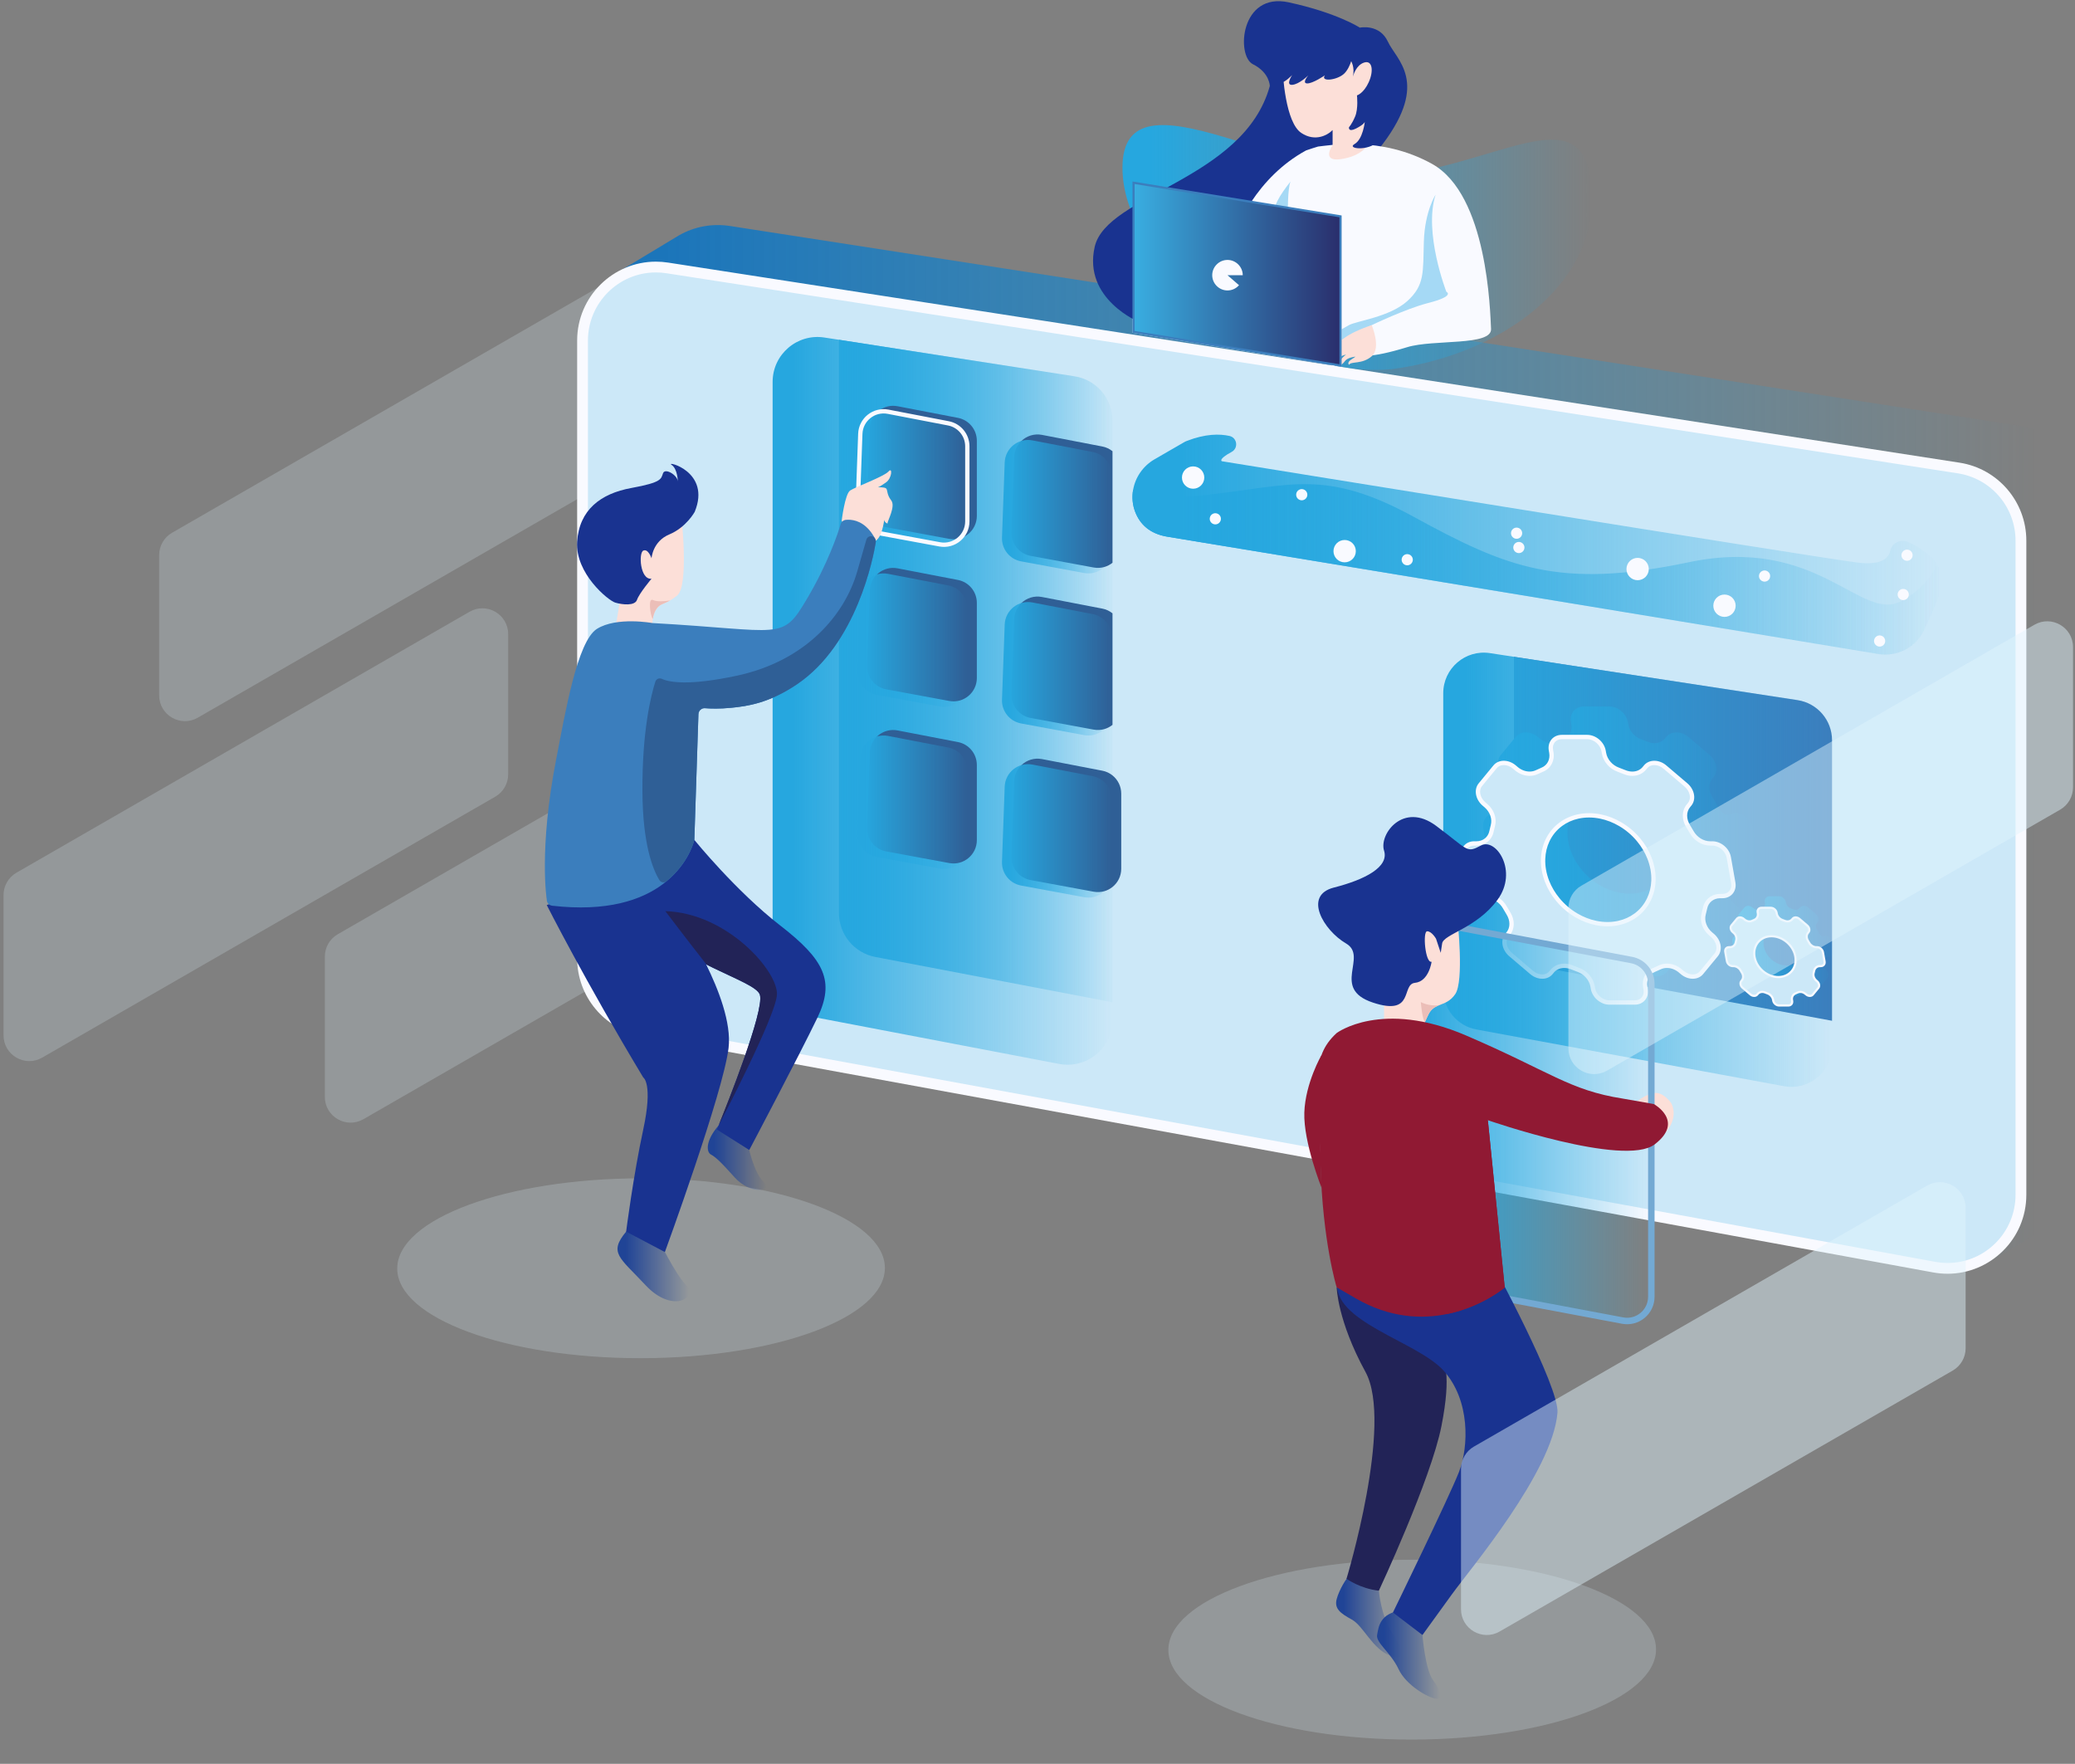 <svg width="633" height="538" viewBox="0 0 633 538" fill="none" xmlns="http://www.w3.org/2000/svg">
<rect x="0" y="0" width="633" height="538" fill="#808080" stroke="none"/>
<g clip-path="url(#clip0_2833_24095)">
<g opacity="0.46">
<path opacity="0.46" d="M198.561 139.313L60.335 218.908C55.096 221.925 48.556 218.143 48.556 212.098V169.312C48.556 166.502 50.057 163.905 52.492 162.502L190.718 82.908C195.957 79.891 202.497 83.672 202.497 89.718V132.503C202.498 135.314 200.997 137.911 198.561 139.313Z" fill="#E1F3FC"/>
<path opacity="0.46" d="M151.085 243.004L12.86 322.599C7.621 325.616 1.08 321.835 1.08 315.789V273.004C1.08 270.193 2.581 267.596 5.017 266.194L143.242 186.599C148.481 183.582 155.022 187.364 155.022 193.409V236.194C155.022 239.005 153.521 241.602 151.085 243.004Z" fill="#E1F3FC"/>
<path opacity="0.46" d="M249.101 261.775L110.875 341.369C105.636 344.385 99.096 340.604 99.096 334.559V291.773C99.096 288.963 100.597 286.366 103.032 284.963L241.258 205.369C246.497 202.352 253.037 206.133 253.037 212.179V254.964C253.037 257.775 251.536 260.372 249.101 261.775Z" fill="#E1F3FC"/>
<path opacity="0.46" d="M195.598 414.269C236.679 414.216 269.965 401.892 269.945 386.743C269.926 371.595 236.608 359.358 195.527 359.411C154.447 359.465 121.16 371.788 121.18 386.937C121.2 402.085 154.518 414.322 195.598 414.269Z" fill="#E1F3FC"/>
<path opacity="0.46" d="M430.843 530.597C471.923 530.544 505.209 518.22 505.19 503.071C505.17 487.923 471.852 475.686 430.771 475.739C389.691 475.793 356.405 488.116 356.424 503.265C356.444 518.413 389.762 530.651 430.843 530.597Z" fill="#E1F3FC"/>
</g>
<path d="M616.641 129.961L222.687 68.933C217.116 68.07 211.757 69.187 207.255 71.713C206.839 71.947 206.431 72.194 206.03 72.451L187.171 83.814L196.174 85.078C195.375 87.47 194.936 90.034 194.936 92.715V281.157C194.936 292.776 203.238 302.736 214.668 304.829L608.418 376.917L607.691 384.509L624 374.666C631.653 370.699 637.022 362.715 637.022 353.282V153.743C637.023 141.875 628.37 131.778 616.641 129.961Z" fill="url(#paint0_linear_2833_24095)"/>
<path d="M594.136 386.868C592.778 386.868 591.403 386.742 590.049 386.495L196.095 314.37C185.444 312.42 177.712 303.145 177.712 292.317V103.875C177.712 91.51 187.749 81.449 200.084 81.449C201.239 81.449 202.41 81.54 203.564 81.719L597.519 142.748C608.521 144.452 616.507 153.77 616.507 164.903V364.441C616.506 376.808 606.471 386.868 594.136 386.868Z" fill="#CCE8F8"/>
<path d="M200.087 83.097C201.156 83.097 202.241 83.181 203.312 83.347L597.267 144.376C602.163 145.134 606.636 147.624 609.86 151.386C613.084 155.149 614.86 159.95 614.86 164.904V364.442C614.86 375.901 605.563 385.223 594.137 385.223C592.877 385.223 591.602 385.107 590.345 384.877L196.391 312.752C186.521 310.945 179.358 302.351 179.358 292.318V103.876C179.358 92.419 188.656 83.098 200.085 83.097H200.087ZM200.084 79.805C187.06 79.806 176.066 90.389 176.066 103.876V292.318C176.066 303.938 184.368 313.897 195.798 315.99L589.753 388.114C591.23 388.385 592.695 388.514 594.137 388.514C607.119 388.514 618.153 377.966 618.153 364.441V164.904C618.153 153.036 609.5 142.939 597.771 141.122L203.817 80.094C202.558 79.899 201.313 79.805 200.084 79.805Z" fill="#F9FAFF"/>
<path d="M558.882 225.784V311.352L471.971 295.34C466.098 294.253 461.838 289.137 461.838 283.165V200.33L548.374 213.551C554.418 214.479 558.882 219.674 558.882 225.784Z" fill="#3B7EBD"/>
<path d="M558.882 225.785V319.135C558.882 326.872 551.87 332.705 544.259 331.309L450.408 314.013C444.535 312.933 440.275 307.817 440.275 301.845V211.445C440.275 203.866 447.024 198.066 454.516 199.211L461.838 200.33L548.374 213.551C554.418 214.48 558.882 219.675 558.882 225.785Z" fill="url(#paint1_linear_2833_24095)"/>
<path d="M536.163 260.502L534.799 252.767C534.33 250.106 531.792 247.949 529.132 247.949L527.279 248.586C525.265 248.586 524.43 246.689 523.382 244.805C523.041 244.192 522.684 243.588 522.311 242.993C521.157 241.151 521.144 238.993 522.32 237.565L522.716 237.084C524.266 235.202 523.728 232.152 521.514 230.27L515.08 224.8C512.867 222.919 509.816 222.919 508.266 224.8L507.87 225.282C506.694 226.71 504.6 227.076 502.612 226.248C501.97 225.98 501.321 225.729 500.667 225.496C498.658 224.779 497.083 222.994 496.728 220.98L496.608 220.301C496.139 217.639 493.601 215.482 490.941 215.482H483.205C480.544 215.482 478.767 217.639 479.237 220.301L479.357 220.98C479.711 222.994 478.766 224.779 477.01 225.496C476.438 225.729 475.879 225.98 475.331 226.248C473.636 227.076 471.413 226.71 469.732 225.282L469.166 224.801C466.953 222.919 463.902 222.919 462.352 224.801L460.1 227.536L457.847 230.271C456.297 232.153 456.835 235.203 459.049 237.085L459.615 237.566C461.295 238.994 462.042 241.153 461.538 242.994C461.375 243.59 461.231 244.193 461.106 244.806C460.721 246.689 459.159 247.95 457.144 247.95H456.465C453.804 247.95 452.028 250.107 452.496 252.768L453.86 260.503C454.329 263.164 456.867 265.321 459.528 265.321H460.206C462.221 265.321 464.228 266.581 465.277 268.465C465.618 269.078 465.976 269.682 466.348 270.276C467.502 272.118 467.516 274.276 466.34 275.704L465.943 276.186C464.393 278.068 464.931 281.118 467.145 283L470.362 285.735L473.579 288.47C475.793 290.352 478.843 290.352 480.393 288.47L480.789 287.989C481.966 286.56 484.059 286.194 486.047 287.023C486.689 287.29 487.337 287.541 487.99 287.774C490 288.49 491.575 290.275 491.93 292.29L492.05 292.969C492.52 295.631 495.057 297.788 497.718 297.788H505.454C508.115 297.788 509.891 295.631 509.422 292.969L509.302 292.29C508.946 290.275 509.893 288.49 511.649 287.774C512.221 287.541 512.781 287.29 513.328 287.022C515.024 286.193 517.246 286.56 518.927 287.988L519.492 288.469C521.706 290.351 524.756 290.351 526.306 288.469L530.811 283C532.361 281.118 531.823 278.068 529.61 276.186L529.043 275.704C527.364 274.276 526.616 272.118 527.121 270.276C527.283 269.681 527.428 269.078 527.553 268.465C527.937 266.581 529.5 265.321 531.514 265.321H532.193C534.855 265.321 536.632 263.163 536.163 260.502ZM510.502 259.941C510.432 261.889 509.982 263.706 509.212 265.321C508.769 266.251 508.223 267.117 507.58 267.899C506.935 268.681 506.193 269.378 505.37 269.986C503.94 271.041 502.26 271.811 500.384 272.224C499.357 272.45 498.273 272.572 497.14 272.572C496.007 272.572 494.88 272.451 493.773 272.224C491.752 271.811 489.799 271.04 487.998 269.986C486.961 269.378 485.972 268.681 485.052 267.899C484.131 267.116 483.281 266.251 482.51 265.321C481.17 263.706 480.079 261.889 479.323 259.942C478.908 258.874 478.593 257.769 478.393 256.635C478.192 255.502 478.119 254.397 478.157 253.329C478.226 251.381 478.676 249.565 479.447 247.95C479.89 247.019 480.435 246.153 481.08 245.371C481.724 244.589 482.466 243.891 483.289 243.283C484.719 242.229 486.399 241.458 488.275 241.045C489.302 240.819 490.386 240.698 491.519 240.698C492.653 240.698 493.78 240.82 494.887 241.045C496.907 241.458 498.86 242.229 500.661 243.283C501.698 243.89 502.686 244.589 503.607 245.371C504.526 246.154 505.377 247.019 506.149 247.95C507.489 249.565 508.579 251.381 509.336 253.329C509.75 254.396 510.066 255.502 510.266 256.635C510.466 257.769 510.54 258.874 510.502 259.941Z" fill="url(#paint2_linear_2833_24095)"/>
<path d="M490.96 305.783C488.609 305.783 486.357 303.866 485.941 301.509L485.821 300.83C485.425 298.585 483.712 296.614 481.454 295.808C480.82 295.582 480.176 295.334 479.543 295.07C478.767 294.746 477.974 294.582 477.186 294.582C475.696 294.582 474.396 295.165 473.524 296.224L473.127 296.705C472.504 297.46 471.563 297.876 470.477 297.877C469.346 297.877 468.199 297.431 467.248 296.622L460.814 291.153C458.877 289.505 458.375 286.861 459.695 285.259L460.091 284.778C461.45 283.128 461.474 280.696 460.15 278.582C459.782 277.996 459.428 277.396 459.095 276.799C457.918 274.684 455.702 273.317 453.45 273.317H452.771C450.419 273.317 448.167 271.4 447.751 269.042L446.388 261.307C446.193 260.202 446.437 259.173 447.076 258.412C447.698 257.671 448.633 257.262 449.708 257.262H450.387C452.694 257.262 454.545 255.787 454.993 253.592C455.116 252.993 455.258 252.398 455.416 251.822C455.995 249.707 455.158 247.311 453.285 245.718L452.719 245.237C450.782 243.59 450.28 240.946 451.6 239.343L456.105 233.873C456.727 233.118 457.668 232.702 458.755 232.702C459.886 232.702 461.033 233.148 461.984 233.956L462.55 234.437C463.733 235.443 465.179 235.997 466.624 235.997C467.427 235.997 468.18 235.827 468.863 235.493C469.399 235.231 469.95 234.985 470.501 234.759C472.55 233.924 473.653 231.818 473.248 229.52L473.128 228.841C472.933 227.735 473.177 226.706 473.817 225.945C474.438 225.204 475.373 224.795 476.448 224.795H484.184C486.536 224.795 488.788 226.712 489.203 229.069L489.324 229.748C489.719 231.993 491.433 233.965 493.69 234.769C494.326 234.996 494.968 235.245 495.602 235.509C496.378 235.833 497.171 235.997 497.959 235.997C499.449 235.997 500.748 235.413 501.622 234.354L502.019 233.873C502.64 233.118 503.581 232.702 504.668 232.702C505.799 232.702 506.945 233.148 507.897 233.956L514.331 239.426C516.268 241.073 516.77 243.717 515.45 245.32L515.054 245.8C513.695 247.45 513.671 249.883 514.995 251.997C515.365 252.587 515.719 253.186 516.049 253.779C517.227 255.895 519.443 257.261 521.695 257.261H522.373C524.725 257.261 526.977 259.179 527.393 261.536L528.757 269.271C528.952 270.376 528.707 271.405 528.068 272.166C527.447 272.907 526.512 273.316 525.436 273.316H524.758C522.45 273.316 520.599 274.791 520.151 276.986C520.031 277.574 519.889 278.169 519.728 278.757C519.149 280.871 519.986 283.267 521.86 284.86L522.426 285.34C524.363 286.988 524.865 289.632 523.545 291.234L519.04 296.704C518.418 297.459 517.476 297.875 516.39 297.875C515.259 297.875 514.112 297.429 513.161 296.621L512.595 296.14C511.412 295.134 509.966 294.58 508.52 294.58C507.718 294.58 506.966 294.75 506.282 295.084C505.748 295.345 505.197 295.592 504.644 295.818C502.595 296.654 501.491 298.759 501.897 301.058L502.017 301.737C502.211 302.843 501.967 303.871 501.328 304.633C500.706 305.374 499.771 305.782 498.696 305.782H490.96V305.783ZM484.761 248.695C483.609 248.695 482.471 248.817 481.375 249.058C479.439 249.484 477.678 250.275 476.14 251.409C475.268 252.053 474.485 252.793 473.813 253.608C473.142 254.421 472.565 255.334 472.095 256.321C471.268 258.056 470.813 259.954 470.741 261.961C470.7 263.094 470.783 264.253 470.987 265.405C471.19 266.555 471.514 267.709 471.951 268.836C472.722 270.819 473.83 272.69 475.245 274.396C476.045 275.361 476.927 276.256 477.868 277.056C478.807 277.854 479.829 278.578 480.906 279.21C482.813 280.326 484.823 281.104 486.882 281.525C488.054 281.764 489.231 281.886 490.381 281.886C491.535 281.886 492.674 281.764 493.767 281.523C495.704 281.097 497.466 280.306 499.002 279.172C499.873 278.529 500.657 277.79 501.329 276.974C502.001 276.158 502.578 275.245 503.048 274.26C503.875 272.527 504.33 270.63 504.401 268.62C504.442 267.487 504.36 266.329 504.156 265.177C503.953 264.027 503.628 262.874 503.192 261.747C502.42 259.763 501.313 257.892 499.897 256.186C499.095 255.218 498.212 254.323 497.275 253.526C496.336 252.728 495.313 252.003 494.235 251.372C492.33 250.257 490.32 249.478 488.261 249.057C487.089 248.816 485.911 248.695 484.761 248.695Z" fill="#CCE8F8"/>
<path d="M484.184 225.456C486.196 225.456 488.198 227.163 488.555 229.185L488.675 229.865C489.111 232.34 490.993 234.509 493.469 235.392C494.095 235.616 494.727 235.86 495.348 236.119C496.205 236.477 497.083 236.658 497.959 236.658C499.624 236.658 501.144 235.972 502.129 234.775L502.526 234.294C503.021 233.693 503.781 233.362 504.668 233.362C505.643 233.362 506.638 233.752 507.47 234.46L513.904 239.929C515.57 241.345 516.035 243.576 514.943 244.903L514.546 245.384C513.004 247.257 512.962 249.991 514.438 252.349C514.799 252.923 515.148 253.513 515.475 254.102C516.767 256.422 519.209 257.922 521.696 257.922H522.374C524.387 257.922 526.389 259.63 526.746 261.652L528.109 269.387C528.27 270.298 528.076 271.136 527.565 271.745C527.07 272.335 526.315 272.659 525.438 272.659H524.759C522.13 272.659 520.02 274.346 519.507 276.857C519.388 277.436 519.25 278.018 519.095 278.584C518.449 280.945 519.367 283.606 521.435 285.364L522.001 285.845C523.666 287.26 524.132 289.492 523.039 290.818L518.534 296.288C518.039 296.888 517.278 297.22 516.392 297.22C515.417 297.22 514.421 296.83 513.589 296.122L513.024 295.641C511.722 294.534 510.123 293.925 508.522 293.925C507.619 293.925 506.769 294.117 505.994 294.496C505.473 294.751 504.936 294.991 504.396 295.211C502.054 296.166 500.789 298.563 501.25 301.175L501.37 301.854C501.53 302.765 501.337 303.603 500.826 304.212C500.331 304.802 499.575 305.127 498.698 305.127H490.963C488.95 305.127 486.948 303.419 486.591 301.397L486.472 300.717C486.035 298.242 484.153 296.073 481.677 295.19C481.05 294.966 480.418 294.722 479.798 294.463C478.941 294.107 478.063 293.925 477.187 293.925C475.522 293.925 474.002 294.611 473.017 295.807L472.62 296.288C472.125 296.888 471.365 297.22 470.479 297.22C469.504 297.22 468.509 296.83 467.676 296.122L464.459 293.387L461.242 290.652C459.577 289.236 459.111 287.006 460.204 285.678L460.6 285.197C462.143 283.324 462.185 280.591 460.708 278.233C460.348 277.657 459.999 277.067 459.671 276.479C458.38 274.159 455.937 272.659 453.451 272.659H452.772C450.759 272.659 448.757 270.951 448.401 268.929L447.037 261.194C446.876 260.283 447.069 259.446 447.581 258.837C448.076 258.247 448.831 257.922 449.709 257.922H450.388C453.017 257.922 455.127 256.235 455.64 253.725C455.758 253.146 455.897 252.564 456.052 251.998C456.699 249.637 455.78 246.977 453.712 245.219L453.146 244.737C451.481 243.322 451.015 241.09 452.108 239.764L454.361 237.028L456.613 234.293C457.108 233.693 457.869 233.362 458.755 233.362C459.73 233.362 460.725 233.752 461.558 234.459L462.124 234.941C463.426 236.047 465.024 236.656 466.626 236.656C467.529 236.656 468.38 236.464 469.154 236.086C469.674 235.831 470.212 235.591 470.752 235.371C473.094 234.415 474.359 232.019 473.898 229.407L473.779 228.728C473.618 227.817 473.812 226.979 474.322 226.37C474.818 225.78 475.573 225.456 476.45 225.456H484.184ZM490.382 282.544C491.583 282.544 492.77 282.417 493.91 282.166C495.937 281.72 497.782 280.89 499.394 279.701C500.308 279.026 501.131 278.249 501.838 277.391C502.543 276.533 503.151 275.575 503.642 274.542C504.508 272.728 504.985 270.743 505.06 268.642C505.101 267.464 505.016 266.26 504.805 265.061C504.594 263.869 504.258 262.674 503.806 261.507C503.01 259.457 501.865 257.525 500.405 255.764C499.579 254.768 498.67 253.846 497.702 253.023C496.733 252.199 495.679 251.452 494.569 250.802C492.601 249.65 490.523 248.845 488.393 248.41C487.177 248.162 485.955 248.036 484.762 248.036C483.561 248.036 482.375 248.163 481.234 248.414C479.207 248.86 477.362 249.689 475.749 250.879C474.833 251.555 474.01 252.333 473.305 253.189C472.599 254.045 471.992 255.004 471.5 256.038C470.634 257.854 470.157 259.839 470.083 261.937C470.041 263.116 470.126 264.321 470.338 265.519C470.548 266.711 470.884 267.906 471.337 269.074C472.133 271.124 473.278 273.056 474.737 274.816C475.562 275.811 476.472 276.733 477.441 277.557C478.41 278.38 479.464 279.127 480.574 279.778C482.542 280.929 484.62 281.734 486.751 282.17C487.967 282.418 489.188 282.544 490.382 282.544ZM484.184 224.139H476.448C473.786 224.139 472.01 226.296 472.479 228.957L472.599 229.636C472.954 231.651 472.008 233.435 470.252 234.152C469.681 234.385 469.121 234.636 468.573 234.903C467.973 235.196 467.308 235.34 466.623 235.34C465.373 235.34 464.06 234.861 462.975 233.938L462.408 233.457C461.302 232.516 459.985 232.046 458.753 232.046C457.52 232.046 456.369 232.516 455.594 233.457L453.342 236.192L451.09 238.927C449.54 240.808 450.078 243.859 452.291 245.741L452.857 246.222C454.537 247.65 455.284 249.808 454.78 251.65C454.617 252.244 454.473 252.849 454.348 253.462C453.964 255.345 452.401 256.605 450.386 256.605H449.708C447.046 256.605 445.27 258.762 445.739 261.423L447.102 269.159C447.572 271.82 450.109 273.977 452.77 273.977H453.449C455.463 273.977 457.47 275.237 458.519 277.12C458.86 277.733 459.218 278.338 459.59 278.932C460.744 280.774 460.758 282.932 459.582 284.36L459.185 284.841C457.636 286.723 458.173 289.774 460.387 291.655L463.604 294.39L466.821 297.125C467.928 298.066 469.244 298.536 470.477 298.536C471.71 298.536 472.859 298.066 473.635 297.125L474.031 296.644C474.792 295.721 475.935 295.242 477.185 295.242C477.869 295.242 478.586 295.385 479.289 295.678C479.931 295.946 480.579 296.196 481.233 296.43C483.242 297.146 484.817 298.931 485.172 300.946L485.292 301.625C485.762 304.286 488.299 306.443 490.96 306.443H498.696C501.357 306.443 503.133 304.286 502.664 301.625L502.544 300.946C502.189 298.931 503.135 297.146 504.891 296.43C505.463 296.196 506.023 295.946 506.57 295.678C507.17 295.385 507.836 295.242 508.52 295.242C509.77 295.242 511.083 295.721 512.168 296.644L512.734 297.125C513.841 298.066 515.157 298.536 516.39 298.536C517.623 298.536 518.773 298.066 519.548 297.125L524.053 291.656C525.603 289.774 525.065 286.724 522.851 284.842L522.285 284.361C520.605 282.933 519.858 280.774 520.362 278.933C520.525 278.338 520.669 277.734 520.794 277.121C521.179 275.238 522.741 273.977 524.756 273.977H525.435C528.096 273.977 529.872 271.82 529.403 269.159L528.039 261.423C527.57 258.762 525.032 256.605 522.372 256.605H521.693C519.678 256.605 517.671 255.345 516.622 253.461C516.281 252.848 515.924 252.244 515.551 251.65C514.398 249.808 514.384 247.65 515.56 246.222L515.956 245.741C517.506 243.859 516.968 240.808 514.754 238.927L508.32 233.457C507.214 232.516 505.897 232.046 504.665 232.046C503.432 232.046 502.281 232.516 501.506 233.457L501.11 233.939C500.35 234.862 499.207 235.341 497.956 235.341C497.272 235.341 496.556 235.197 495.853 234.904C495.211 234.636 494.562 234.385 493.908 234.152C491.899 233.436 490.324 231.651 489.969 229.636L489.849 228.957C489.382 226.296 486.845 224.139 484.184 224.139ZM490.382 281.227C489.249 281.227 488.122 281.106 487.015 280.88C484.994 280.468 483.042 279.697 481.24 278.642C480.203 278.035 479.214 277.337 478.294 276.555C477.374 275.772 476.523 274.907 475.752 273.977C474.413 272.362 473.321 270.545 472.565 268.598C472.15 267.53 471.835 266.425 471.635 265.292C471.435 264.159 471.361 263.053 471.399 261.985C471.468 260.037 471.919 258.221 472.689 256.606C473.132 255.676 473.677 254.81 474.322 254.027C474.966 253.245 475.708 252.547 476.531 251.94C477.961 250.885 479.641 250.115 481.517 249.702C482.544 249.476 483.629 249.354 484.762 249.354C485.895 249.354 487.022 249.476 488.129 249.702C490.149 250.115 492.102 250.886 493.903 251.94C494.94 252.547 495.928 253.245 496.849 254.027C497.769 254.81 498.619 255.676 499.391 256.606C500.731 258.221 501.821 260.038 502.578 261.985C502.993 263.052 503.308 264.158 503.508 265.292C503.708 266.425 503.782 267.531 503.744 268.598C503.675 270.545 503.224 272.362 502.455 273.977C502.011 274.907 501.466 275.773 500.822 276.555C500.177 277.337 499.435 278.035 498.612 278.642C497.183 279.697 495.502 280.468 493.627 280.88C492.6 281.106 491.516 281.227 490.382 281.227Z" fill="#F9FAFF"/>
<path d="M559.432 290.022L558.927 287.161C558.754 286.177 557.815 285.379 556.831 285.379L556.146 285.614C555.4 285.614 555.092 284.912 554.704 284.216C554.577 283.989 554.446 283.766 554.307 283.546C553.881 282.864 553.875 282.066 554.311 281.537L554.457 281.36C555.031 280.664 554.831 279.535 554.013 278.839L551.633 276.816C550.814 276.12 549.685 276.12 549.112 276.816L548.966 276.994C548.53 277.522 547.756 277.657 547.021 277.351C546.783 277.252 546.543 277.16 546.301 277.073C545.558 276.808 544.975 276.148 544.844 275.403L544.8 275.151C544.626 274.167 543.688 273.369 542.703 273.369H539.842C538.858 273.369 538.201 274.167 538.374 275.151L538.418 275.403C538.549 276.148 538.199 276.809 537.549 277.073C537.338 277.16 537.131 277.252 536.928 277.351C536.301 277.658 535.479 277.522 534.857 276.994L534.648 276.817C533.829 276.121 532.7 276.121 532.127 276.817L531.294 277.829L530.46 278.841C529.887 279.537 530.086 280.665 530.905 281.361L531.114 281.539C531.736 282.067 532.012 282.865 531.825 283.547C531.765 283.767 531.711 283.991 531.665 284.217C531.523 284.914 530.945 285.38 530.199 285.38H529.949C528.964 285.38 528.307 286.178 528.48 287.162L528.985 290.024C529.158 291.008 530.097 291.806 531.081 291.806H531.332C532.077 291.806 532.82 292.272 533.208 292.969C533.334 293.195 533.467 293.419 533.604 293.639C534.031 294.321 534.036 295.119 533.601 295.647L533.454 295.825C532.881 296.521 533.08 297.65 533.898 298.346L535.088 299.357L536.279 300.369C537.098 301.065 538.226 301.065 538.799 300.369L538.946 300.192C539.381 299.664 540.155 299.528 540.891 299.834C541.129 299.933 541.368 300.026 541.61 300.112C542.353 300.377 542.936 301.037 543.068 301.782L543.112 302.034C543.285 303.018 544.224 303.816 545.208 303.816H548.07C549.054 303.816 549.711 303.018 549.538 302.034L549.494 301.782C549.362 301.037 549.712 300.377 550.362 300.112C550.573 300.026 550.781 299.933 550.983 299.834C551.61 299.527 552.433 299.663 553.054 300.192L553.263 300.369C554.082 301.065 555.211 301.065 555.784 300.369L557.45 298.346C558.023 297.65 557.825 296.522 557.006 295.826L556.796 295.648C556.175 295.12 555.898 294.321 556.085 293.64C556.146 293.42 556.199 293.196 556.245 292.97C556.387 292.273 556.965 291.807 557.711 291.807H557.962C558.949 291.805 559.606 291.007 559.432 290.022ZM549.939 289.815C549.914 290.535 549.747 291.208 549.462 291.805C549.298 292.149 549.096 292.469 548.858 292.759C548.62 293.048 548.345 293.306 548.041 293.531C547.512 293.921 546.89 294.207 546.196 294.359C545.816 294.443 545.415 294.488 544.996 294.488C544.577 294.488 544.16 294.443 543.75 294.359C543.003 294.207 542.281 293.922 541.614 293.531C541.23 293.307 540.864 293.048 540.524 292.759C540.184 292.469 539.869 292.149 539.584 291.805C539.088 291.208 538.684 290.535 538.405 289.815C538.251 289.42 538.135 289.011 538.06 288.592C537.986 288.172 537.959 287.763 537.973 287.368C537.998 286.647 538.165 285.976 538.45 285.379C538.614 285.034 538.815 284.714 539.054 284.425C539.292 284.135 539.567 283.877 539.871 283.652C540.4 283.263 541.021 282.977 541.715 282.825C542.095 282.741 542.496 282.696 542.915 282.696C543.335 282.696 543.752 282.741 544.161 282.825C544.908 282.977 545.631 283.263 546.297 283.652C546.681 283.877 547.046 284.135 547.387 284.425C547.727 284.714 548.042 285.034 548.327 285.379C548.823 285.976 549.226 286.648 549.506 287.368C549.66 287.763 549.776 288.172 549.85 288.592C549.926 289.011 549.953 289.421 549.939 289.815Z" fill="url(#paint3_linear_2833_24095)"/>
<path d="M542.71 306.689C541.879 306.689 541.084 306.012 540.937 305.179L540.893 304.927C540.743 304.067 540.085 303.312 539.222 303.004C538.986 302.92 538.752 302.828 538.52 302.732C538.222 302.608 537.918 302.545 537.615 302.545C537.038 302.545 536.533 302.772 536.194 303.184L536.047 303.362C535.833 303.622 535.509 303.764 535.133 303.764C534.735 303.764 534.33 303.606 533.994 303.32L531.614 301.297C530.933 300.717 530.751 299.794 531.211 299.237L531.358 299.058C531.884 298.419 531.895 297.481 531.386 296.666C531.25 296.451 531.122 296.232 530.997 296.01C530.547 295.201 529.698 294.679 528.834 294.679H528.584C527.753 294.679 526.958 294.001 526.811 293.169L526.306 290.307C526.238 289.923 526.322 289.568 526.542 289.306C526.755 289.051 527.078 288.911 527.45 288.911H527.701C528.597 288.911 529.315 288.337 529.49 287.484C529.534 287.265 529.586 287.049 529.644 286.836C529.867 286.021 529.548 285.1 528.829 284.49L528.62 284.312C527.938 283.732 527.757 282.808 528.216 282.251L529.883 280.227C530.096 279.968 530.421 279.825 530.797 279.825C531.195 279.825 531.6 279.982 531.936 280.269L532.145 280.447C532.598 280.832 533.152 281.044 533.707 281.044C534.018 281.044 534.309 280.979 534.574 280.85C534.77 280.753 534.97 280.664 535.175 280.58C535.97 280.256 536.399 279.439 536.242 278.548L536.198 278.297C536.13 277.913 536.214 277.557 536.434 277.295C536.647 277.041 536.97 276.9 537.342 276.9H540.204C541.035 276.9 541.83 277.578 541.976 278.411L542.021 278.662C542.171 279.522 542.828 280.277 543.691 280.585C543.927 280.669 544.162 280.76 544.394 280.857C544.692 280.981 544.997 281.044 545.299 281.044C545.876 281.044 546.381 280.817 546.72 280.405L546.867 280.227C547.081 279.968 547.405 279.825 547.781 279.825C548.179 279.825 548.584 279.982 548.919 280.269L551.3 282.292C551.981 282.872 552.162 283.796 551.703 284.352L551.556 284.531C551.03 285.169 551.019 286.108 551.528 286.923C551.664 287.138 551.792 287.356 551.917 287.579C552.367 288.388 553.216 288.91 554.079 288.91H554.33C555.161 288.91 555.956 289.587 556.103 290.42L556.608 293.282C556.676 293.666 556.592 294.021 556.372 294.283C556.159 294.538 555.836 294.678 555.464 294.678H555.213C554.317 294.678 553.599 295.252 553.424 296.105C553.38 296.324 553.328 296.54 553.27 296.753C553.047 297.567 553.367 298.489 554.085 299.099L554.294 299.277C554.976 299.857 555.157 300.781 554.698 301.338L553.031 303.361C552.818 303.62 552.493 303.762 552.117 303.762C551.719 303.762 551.314 303.606 550.978 303.319L550.769 303.141C550.316 302.756 549.762 302.544 549.206 302.544C548.896 302.544 548.605 302.61 548.341 302.739C548.144 302.835 547.944 302.924 547.74 303.008C546.943 303.333 546.514 304.15 546.672 305.04L546.716 305.292C546.784 305.676 546.7 306.031 546.48 306.293C546.267 306.548 545.944 306.688 545.571 306.688H542.71V306.689ZM540.417 285.57C539.985 285.57 539.557 285.616 539.146 285.707C538.419 285.866 537.757 286.164 537.177 286.591C536.848 286.834 536.554 287.112 536.301 287.419C536.047 287.727 535.83 288.07 535.654 288.441C535.344 289.092 535.172 289.805 535.145 290.561C535.131 290.985 535.161 291.42 535.238 291.853C535.313 292.282 535.435 292.716 535.6 293.138C535.888 293.881 536.302 294.581 536.832 295.219C537.132 295.582 537.462 295.916 537.813 296.213C538.164 296.512 538.546 296.783 538.95 297.019C539.663 297.437 540.415 297.728 541.186 297.885C541.626 297.975 542.067 298.02 542.497 298.02C542.929 298.02 543.357 297.975 543.768 297.884C544.496 297.724 545.158 297.427 545.737 296.999C546.064 296.758 546.359 296.48 546.613 296.172C546.866 295.863 547.084 295.52 547.26 295.15C547.57 294.499 547.742 293.785 547.769 293.03C547.783 292.606 547.753 292.171 547.676 291.738C547.599 291.305 547.478 290.873 547.314 290.453C547.026 289.71 546.612 289.01 546.082 288.372C545.784 288.012 545.454 287.677 545.102 287.377C544.753 287.08 544.37 286.81 543.965 286.571C543.251 286.153 542.498 285.862 541.728 285.705C541.288 285.616 540.847 285.57 540.417 285.57Z" fill="#CCE8F8"/>
<path d="M540.203 277.229C540.87 277.229 541.533 277.796 541.652 278.467L541.696 278.719C541.868 279.694 542.608 280.548 543.58 280.895C543.812 280.978 544.041 281.067 544.267 281.161C544.605 281.302 544.952 281.373 545.299 281.373C545.967 281.373 546.577 281.097 546.974 280.615L547.12 280.437C547.27 280.255 547.505 280.155 547.78 280.155C548.096 280.155 548.434 280.288 548.706 280.52L551.086 282.543C551.622 282.999 551.788 283.732 551.449 284.144L551.302 284.322C550.693 285.061 550.672 286.177 551.25 287.098C551.381 287.308 551.508 287.522 551.629 287.739C552.137 288.651 553.099 289.24 554.08 289.24H554.331C554.998 289.24 555.661 289.807 555.78 290.479L556.284 293.34C556.335 293.627 556.276 293.887 556.12 294.073C555.97 294.251 555.737 294.35 555.464 294.35H555.213C554.157 294.35 553.309 295.029 553.102 296.04C553.059 296.251 553.009 296.462 552.952 296.668C552.696 297.605 553.057 298.658 553.872 299.352L554.082 299.529C554.617 299.985 554.783 300.718 554.444 301.13L552.778 303.153C552.576 303.399 552.277 303.436 552.117 303.436C551.797 303.436 551.469 303.306 551.192 303.07L550.982 302.892C550.47 302.457 549.839 302.217 549.206 302.217C548.846 302.217 548.506 302.294 548.195 302.445C548.006 302.538 547.811 302.625 547.615 302.705C546.672 303.09 546.161 304.053 546.346 305.1L546.391 305.351C546.441 305.637 546.383 305.897 546.227 306.083C546.077 306.262 545.843 306.36 545.571 306.36H542.709C542.042 306.36 541.379 305.793 541.261 305.122L541.217 304.87C541.045 303.895 540.305 303.041 539.332 302.694C539.101 302.611 538.872 302.522 538.646 302.428C538.308 302.287 537.961 302.216 537.614 302.216C536.946 302.216 536.336 302.493 535.939 302.975L535.792 303.153C535.59 303.398 535.292 303.435 535.132 303.435C534.816 303.435 534.479 303.302 534.206 303.07L533.016 302.058L531.826 301.046C531.29 300.59 531.124 299.857 531.463 299.445L531.61 299.267C532.219 298.529 532.24 297.412 531.662 296.491C531.531 296.281 531.404 296.067 531.283 295.85C530.776 294.938 529.814 294.349 528.833 294.349H528.582C527.915 294.349 527.252 293.782 527.133 293.11L526.629 290.249C526.578 289.963 526.637 289.702 526.793 289.516C526.943 289.338 527.176 289.239 527.449 289.239H527.699C528.756 289.239 529.604 288.56 529.81 287.549C529.854 287.338 529.904 287.127 529.96 286.921C530.217 285.984 529.856 284.931 529.041 284.238L528.831 284.06C528.295 283.604 528.129 282.871 528.468 282.459L529.302 281.447L530.136 280.435C530.338 280.19 530.636 280.153 530.796 280.153C531.116 280.153 531.445 280.282 531.722 280.518L531.931 280.697C532.443 281.132 533.074 281.372 533.707 281.372C534.068 281.372 534.408 281.295 534.718 281.144C534.908 281.051 535.103 280.964 535.299 280.884C536.242 280.499 536.751 279.536 536.567 278.489L536.523 278.237C536.472 277.951 536.531 277.691 536.687 277.505C536.837 277.326 537.07 277.227 537.343 277.227H540.203V277.229ZM542.496 298.348C542.953 298.348 543.404 298.299 543.838 298.204C544.612 298.033 545.316 297.717 545.932 297.262C546.281 297.004 546.596 296.707 546.867 296.379C547.137 296.051 547.368 295.684 547.557 295.29C547.887 294.597 548.069 293.841 548.098 293.039C548.114 292.592 548.081 292.133 548.001 291.678C547.921 291.227 547.794 290.774 547.622 290.331C547.321 289.556 546.888 288.825 546.337 288.159C546.025 287.783 545.681 287.435 545.316 287.124C544.95 286.813 544.552 286.531 544.132 286.285C543.388 285.849 542.602 285.545 541.795 285.381C541.335 285.286 540.871 285.238 540.418 285.238C539.962 285.238 539.51 285.287 539.076 285.383C538.303 285.552 537.599 285.869 536.982 286.323C536.632 286.582 536.317 286.879 536.048 287.207C535.778 287.534 535.546 287.901 535.358 288.296C535.028 288.989 534.846 289.747 534.818 290.546C534.802 290.994 534.834 291.452 534.914 291.907C534.994 292.358 535.121 292.812 535.293 293.254C535.594 294.03 536.026 294.76 536.579 295.425C536.89 295.801 537.234 296.15 537.6 296.461C537.966 296.772 538.364 297.054 538.783 297.3C539.527 297.736 540.314 298.04 541.121 298.205C541.58 298.3 542.043 298.348 542.496 298.348ZM540.203 276.57H537.342C536.358 276.57 535.701 277.368 535.874 278.353L535.918 278.604C536.049 279.349 535.699 280.01 535.049 280.275C534.838 280.361 534.631 280.454 534.428 280.552C534.207 280.661 533.96 280.714 533.707 280.714C533.244 280.714 532.759 280.537 532.357 280.195L532.148 280.017C531.738 279.669 531.252 279.495 530.795 279.495C530.339 279.495 529.914 279.669 529.627 280.017L528.794 281.029L527.96 282.041C527.387 282.737 527.586 283.866 528.405 284.562L528.614 284.739C529.236 285.267 529.512 286.066 529.325 286.747C529.265 286.967 529.211 287.191 529.165 287.418C529.023 288.114 528.445 288.58 527.699 288.58H527.449C526.464 288.58 525.807 289.378 525.98 290.363L526.485 293.224C526.658 294.209 527.597 295.007 528.581 295.007H528.832C529.577 295.007 530.32 295.473 530.708 296.169C530.834 296.396 530.967 296.62 531.104 296.84C531.531 297.521 531.536 298.319 531.101 298.848L530.954 299.026C530.381 299.722 530.579 300.85 531.398 301.546L532.588 302.558L533.779 303.57C534.188 303.918 534.675 304.092 535.131 304.092C535.587 304.092 536.013 303.918 536.299 303.57L536.446 303.392C536.727 303.051 537.15 302.873 537.613 302.873C537.866 302.873 538.131 302.927 538.391 303.035C538.629 303.133 538.868 303.226 539.11 303.313C539.853 303.578 540.436 304.238 540.568 304.983L540.612 305.234C540.785 306.219 541.724 307.017 542.708 307.017H545.57C546.554 307.017 547.211 306.219 547.038 305.234L546.994 304.983C546.862 304.238 547.212 303.577 547.862 303.313C548.073 303.226 548.281 303.133 548.483 303.035C548.705 302.926 548.951 302.873 549.204 302.873C549.667 302.873 550.152 303.051 550.554 303.392L550.763 303.57C551.173 303.918 551.659 304.092 552.116 304.092C552.572 304.092 552.997 303.918 553.284 303.57L554.95 301.547C555.523 300.851 555.325 299.722 554.506 299.026L554.296 298.848C553.675 298.32 553.398 297.522 553.585 296.84C553.646 296.62 553.699 296.397 553.745 296.17C553.887 295.473 554.465 295.007 555.211 295.007H555.462C556.446 295.007 557.103 294.209 556.93 293.225L556.426 290.363C556.252 289.379 555.313 288.581 554.329 288.581H554.078C553.333 288.581 552.59 288.115 552.202 287.418C552.076 287.192 551.944 286.968 551.806 286.748C551.379 286.067 551.374 285.269 551.809 284.74L551.956 284.562C552.53 283.866 552.331 282.738 551.512 282.042L549.132 280.018C548.722 279.67 548.235 279.496 547.779 279.496C547.323 279.496 546.898 279.67 546.61 280.018L546.464 280.196C546.183 280.538 545.759 280.715 545.297 280.715C545.043 280.715 544.779 280.662 544.519 280.554C544.281 280.455 544.041 280.362 543.8 280.276C543.056 280.011 542.474 279.351 542.343 278.605L542.299 278.354C542.126 277.368 541.188 276.57 540.203 276.57ZM542.496 297.69C542.077 297.69 541.66 297.645 541.25 297.561C540.503 297.409 539.781 297.123 539.114 296.733C538.73 296.508 538.364 296.25 538.024 295.961C537.684 295.671 537.369 295.351 537.084 295.007C536.588 294.409 536.184 293.737 535.905 293.017C535.752 292.622 535.635 292.213 535.561 291.794C535.487 291.374 535.46 290.965 535.474 290.57C535.5 289.849 535.666 289.178 535.951 288.58C536.115 288.236 536.317 287.916 536.555 287.626C536.793 287.337 537.068 287.079 537.372 286.854C537.901 286.464 538.522 286.179 539.216 286.026C539.596 285.943 539.997 285.898 540.417 285.898C540.836 285.898 541.253 285.943 541.662 286.026C542.41 286.179 543.132 286.464 543.798 286.854C544.182 287.079 544.548 287.337 544.888 287.626C545.228 287.916 545.543 288.236 545.828 288.58C546.324 289.178 546.728 289.85 547.008 290.57C547.161 290.965 547.277 291.374 547.351 291.794C547.425 292.213 547.453 292.622 547.439 293.016C547.413 293.737 547.247 294.409 546.961 295.006C546.797 295.35 546.596 295.67 546.358 295.96C546.119 296.249 545.845 296.507 545.54 296.732C545.011 297.122 544.389 297.408 543.696 297.561C543.316 297.645 542.915 297.69 542.496 297.69Z" fill="#F9FAFF"/>
<path d="M342.045 242.073V264.98C342.045 267.258 340.992 269.246 339.379 270.537V305.703L267.039 291.896C260.586 290.665 255.918 285.022 255.918 278.451V103.635L327.784 114.775C334.454 115.809 339.379 121.55 339.379 128.306V236.516C341.018 237.833 342.045 239.855 342.045 242.073Z" fill="url(#paint4_linear_2833_24095)"/>
<path d="M339.379 128.305V311.061C339.379 319.654 331.557 326.119 323.116 324.513L246.825 309.949C240.373 308.717 235.698 303.068 235.698 296.497V116.486C235.698 108.085 243.191 101.665 251.487 102.949L255.918 103.634L327.784 114.774C334.454 115.808 339.379 121.549 339.379 128.305Z" fill="url(#paint5_linear_2833_24095)"/>
<path d="M273.814 123.908L292.219 127.45C295.573 128.095 297.996 131.031 297.996 134.446V157.357C297.996 161.81 293.957 165.172 289.578 164.362L270.347 160.809C266.873 160.167 264.395 157.077 264.522 153.547L265.349 130.647C265.507 126.279 269.523 123.082 273.814 123.908Z" fill="#2F5F96"/>
<path d="M270.911 125.584L289.315 129.126C292.669 129.771 295.092 132.706 295.092 136.122V159.033C295.092 163.485 291.053 166.847 286.674 166.038L267.443 162.485C263.97 161.843 261.491 158.753 261.618 155.222L262.445 132.323C262.602 127.955 266.619 124.757 270.911 125.584Z" fill="url(#paint6_linear_2833_24095)" stroke="#F9FAFF" stroke-width="1.317"/>
<path d="M339.379 137.629V171.65C338.662 172.229 337.825 172.664 336.93 172.927C335.896 173.237 334.77 173.309 333.625 173.098L314.392 169.549C310.922 168.904 308.44 165.816 308.572 162.287L309.395 139.387C309.467 137.432 310.31 135.707 311.607 134.482C313.207 132.961 315.492 132.191 317.862 132.645L336.265 136.188C337.437 136.411 338.497 136.918 339.379 137.629Z" fill="#2F5F96"/>
<path d="M314.958 134.322L333.362 137.864C336.716 138.509 339.139 141.445 339.139 144.86V167.771C339.139 172.224 335.1 175.585 330.721 174.776L311.49 171.223C308.017 170.581 305.538 167.491 305.665 163.96L306.492 141.061C306.649 136.693 310.666 133.496 314.958 134.322Z" fill="url(#paint7_linear_2833_24095)"/>
<path d="M273.814 173.351L292.219 176.894C295.573 177.539 297.996 180.474 297.996 183.889V206.8C297.996 211.253 293.957 214.615 289.578 213.806L270.347 210.252C266.873 209.61 264.395 206.52 264.522 202.99L265.349 180.09C265.507 175.722 269.523 172.525 273.814 173.351Z" fill="#2F5F96"/>
<path d="M270.911 175.027L289.315 178.569C292.669 179.215 295.092 182.15 295.092 185.565V208.476C295.092 212.929 291.053 216.291 286.674 215.481L267.443 211.928C263.97 211.286 261.491 208.196 261.618 204.666L262.445 181.766C262.602 177.398 266.619 174.201 270.911 175.027Z" fill="url(#paint8_linear_2833_24095)"/>
<path d="M339.379 187.076V221.09C338.662 221.669 337.825 222.11 336.923 222.374C335.896 222.683 334.77 222.756 333.625 222.545L314.392 218.989C310.922 218.351 308.44 215.256 308.572 211.727L309.395 188.827C309.467 186.872 310.31 185.153 311.607 183.922C313.207 182.401 315.492 181.631 317.862 182.092L336.265 185.634C337.437 185.858 338.497 186.365 339.379 187.076Z" fill="#2F5F96"/>
<path d="M314.958 183.763L333.362 187.305C336.716 187.951 339.139 190.886 339.139 194.301V217.212C339.139 221.665 335.1 225.027 330.721 224.218L311.49 220.664C308.017 220.022 305.538 216.932 305.665 213.402L306.492 190.502C306.649 186.135 310.666 182.938 314.958 183.763Z" fill="url(#paint9_linear_2833_24095)"/>
<path d="M273.814 222.794L292.219 226.337C295.573 226.982 297.996 229.917 297.996 233.332V256.243C297.996 260.696 293.957 264.058 289.578 263.249L270.347 259.695C266.873 259.053 264.395 255.963 264.522 252.433L265.349 229.533C265.507 225.166 269.523 221.969 273.814 222.794Z" fill="#2F5F96"/>
<path d="M270.911 224.47L289.315 228.012C292.669 228.658 295.092 231.593 295.092 235.008V257.919C295.092 262.372 291.053 265.734 286.674 264.925L267.443 261.371C263.97 260.729 261.491 257.639 261.618 254.109L262.445 231.209C262.602 226.842 266.619 223.645 270.911 224.47Z" fill="url(#paint10_linear_2833_24095)"/>
<path d="M342.046 242.073V264.98C342.046 267.258 340.992 269.246 339.379 270.537C338.662 271.116 337.825 271.551 336.93 271.814C335.896 272.123 334.77 272.196 333.625 271.985L314.392 268.436C310.922 267.791 308.44 264.703 308.572 261.174L309.395 238.274C309.467 236.312 310.31 234.587 311.614 233.362C313.214 231.848 315.498 231.078 317.862 231.532L336.265 235.074C337.437 235.298 338.497 235.805 339.379 236.516C341.019 237.833 342.046 239.854 342.046 242.073Z" fill="#2F5F96"/>
<path d="M314.958 233.207L333.362 236.749C336.716 237.394 339.139 240.329 339.139 243.745V266.656C339.139 271.108 335.1 274.47 330.721 273.661L311.49 270.108C308.017 269.466 305.538 266.376 305.665 262.845L306.492 239.946C306.649 235.578 310.666 232.38 314.958 233.207Z" fill="url(#paint11_linear_2833_24095)"/>
<path d="M591.802 181C590.387 184.753 588.596 188.743 586.976 192.173C584.474 197.453 578.779 200.443 573.018 199.488L356.103 163.703C350.592 162.794 347.767 159.772 346.384 156.342C345.463 154.064 345.265 151.661 345.673 149.376C348.965 151.147 354.812 152.233 365.077 151.252C366.091 151.154 367.078 151.055 368.046 150.949C393.724 148.151 404.141 142.818 431.287 157.646C459.461 173.033 475.513 179.847 515.104 171.505C554.701 163.17 567.599 189.994 580.01 183.33C586.292 179.959 589.399 175.594 590.947 172.104C592.573 174.731 592.935 178.017 591.802 181Z" fill="url(#paint12_linear_2833_24095)"/>
<path d="M591.802 181C590.387 184.753 588.596 188.743 586.976 192.173C584.474 197.454 578.779 200.443 573.018 199.488L356.103 163.703C350.592 162.794 347.767 159.772 346.384 156.342C345.463 154.064 345.265 151.661 345.673 149.376C346.345 145.583 348.695 142.114 352.231 140.079L361.225 134.884C361.475 134.739 361.739 134.608 362.009 134.509C367.691 132.29 372.023 132.297 375.052 132.968C377.422 133.488 377.863 136.675 375.736 137.834C371.43 140.165 372.747 140.685 372.747 140.685C372.747 140.685 552.969 169.879 566.697 171.598C573.907 172.5 576.152 170.274 576.652 167.963C577.179 165.56 579.852 164.309 582.097 165.31C584.797 166.515 587.141 168.2 589.011 169.826C589.781 170.498 590.426 171.268 590.947 172.104C592.573 174.732 592.935 178.017 591.802 181Z" fill="url(#paint13_linear_2833_24095)"/>
<path d="M526.073 188.164C527.955 188.164 529.48 186.639 529.48 184.757C529.48 182.875 527.955 181.35 526.073 181.35C524.191 181.35 522.666 182.875 522.666 184.757C522.666 186.639 524.191 188.164 526.073 188.164Z" fill="#F9FAFF"/>
<path d="M499.576 176.975C501.458 176.975 502.984 175.449 502.984 173.567C502.984 171.686 501.458 170.16 499.576 170.16C497.694 170.16 496.169 171.686 496.169 173.567C496.169 175.449 497.694 176.975 499.576 176.975Z" fill="#F9FAFF"/>
<path d="M410.2 171.52C412.082 171.52 413.607 169.994 413.607 168.112C413.607 166.231 412.082 164.705 410.2 164.705C408.318 164.705 406.792 166.231 406.792 168.112C406.792 169.994 408.318 171.52 410.2 171.52Z" fill="#F9FAFF"/>
<path d="M363.975 149.07C365.857 149.07 367.382 147.545 367.382 145.663C367.382 143.781 365.857 142.256 363.975 142.256C362.093 142.256 360.568 143.781 360.568 145.663C360.568 147.545 362.093 149.07 363.975 149.07Z" fill="#F9FAFF"/>
<path d="M372.403 158.647C372.626 157.732 372.064 156.811 371.149 156.589C370.235 156.366 369.313 156.927 369.09 157.841C368.868 158.755 369.43 159.676 370.344 159.899C371.259 160.121 372.181 159.561 372.403 158.647Z" fill="#F9FAFF"/>
<path d="M398.77 151.297C398.992 150.383 398.431 149.462 397.516 149.239C396.601 149.017 395.679 149.577 395.457 150.491C395.235 151.405 395.796 152.327 396.711 152.549C397.626 152.772 398.548 152.211 398.77 151.297Z" fill="#F9FAFF"/>
<path d="M430.947 171.127C431.169 170.213 430.608 169.292 429.693 169.069C428.778 168.847 427.856 169.407 427.634 170.321C427.412 171.236 427.973 172.157 428.888 172.379C429.803 172.602 430.724 172.041 430.947 171.127Z" fill="#F9FAFF"/>
<path d="M464.311 163.037C464.533 162.123 463.971 161.202 463.057 160.979C462.142 160.757 461.22 161.318 460.998 162.232C460.775 163.146 461.337 164.067 462.252 164.29C463.166 164.512 464.088 163.951 464.311 163.037Z" fill="#F9FAFF"/>
<path d="M465.003 167.404C465.226 166.49 464.664 165.569 463.749 165.346C462.835 165.124 461.913 165.685 461.691 166.599C461.468 167.513 462.03 168.434 462.944 168.657C463.859 168.879 464.781 168.318 465.003 167.404Z" fill="#F9FAFF"/>
<path d="M539.957 176.109C540.18 175.195 539.618 174.274 538.704 174.052C537.789 173.829 536.867 174.39 536.645 175.304C536.422 176.218 536.984 177.139 537.899 177.362C538.813 177.584 539.735 177.024 539.957 176.109Z" fill="#F9FAFF"/>
<path d="M575.058 195.918C575.28 195.004 574.719 194.083 573.804 193.86C572.889 193.638 571.968 194.198 571.745 195.112C571.523 196.027 572.084 196.948 572.999 197.17C573.914 197.393 574.836 196.832 575.058 195.918Z" fill="#F9FAFF"/>
<path d="M583.417 169.752C583.639 168.838 583.078 167.917 582.163 167.694C581.248 167.472 580.326 168.032 580.104 168.946C579.882 169.861 580.443 170.782 581.358 171.004C582.273 171.227 583.195 170.666 583.417 169.752Z" fill="#F9FAFF"/>
<path d="M582.258 181.736C582.48 180.822 581.919 179.901 581.004 179.679C580.089 179.456 579.167 180.017 578.945 180.931C578.723 181.845 579.284 182.766 580.199 182.989C581.114 183.211 582.035 182.651 582.258 181.736Z" fill="#F9FAFF"/>
<path d="M256.768 158.818C256.768 158.818 257.745 150.678 259.353 149.605C260.962 148.533 269.757 145.315 271.044 143.814C272.331 142.312 272.117 145.852 270.293 147.139C268.47 148.426 267.826 148.641 267.826 148.641C267.826 148.641 269.757 148.533 270.293 148.963C270.829 149.392 270.43 150.786 271.863 152.609C273.296 154.432 270.722 158.83 270.722 159.688C270.722 159.688 269.22 159.258 269.864 157.435C269.864 157.435 269.457 163.294 267.248 164.869C265.038 166.444 258.495 162.047 258.495 162.047L256.768 158.818Z" fill="#FCDFD8"/>
<path d="M201.034 378.304C201.034 378.304 196.396 369.152 191.01 375.671C185.624 382.19 188.959 383.453 196.968 392.032C204.976 400.613 212.984 396.036 209.313 392.032C205.642 388.028 201.034 378.304 201.034 378.304Z" fill="url(#paint14_linear_2833_24095)"/>
<path d="M233.005 360.572C229.859 357.569 228.286 349.561 228.286 349.561L219.223 343.273C215.021 348.14 215.558 351.419 216.846 352.134C218.133 352.849 219.419 353.85 224.139 359.142C228.859 364.434 236.151 363.575 233.005 360.572Z" fill="url(#paint15_linear_2833_24095)"/>
<path d="M249.365 310.407C244.019 321.534 228.573 350.768 228.573 350.768L218.703 344.539C218.703 344.539 218.894 344.072 219.236 343.229C219.236 343.222 219.236 343.222 219.236 343.222C221.87 336.744 233.182 308.372 231.825 303.474C231.187 301.176 224.905 298.793 217.557 295.217C216.892 294.895 216.214 294.559 215.536 294.21C215.49 294.19 215.45 294.164 215.404 294.144C219.078 301.571 223.167 311.895 222.258 319.638C220.659 333.188 202.829 381.898 202.829 381.898L191.01 375.669C191.01 375.669 193.176 358.682 196.225 344.539C199.273 330.403 196.225 328.639 196.225 328.639C178.382 298.99 166.793 276.057 166.793 276.057L192.696 266.734C192.103 248.569 211.816 256.18 211.816 256.18C211.816 256.18 224.458 271.784 238.008 282.286C251.565 292.782 254.712 299.287 249.365 310.407Z" fill="#193390"/>
<path d="M237.007 303.513C236.447 310.407 219.756 342.255 219.236 343.249C219.229 343.242 219.229 343.236 219.236 343.229C219.236 343.222 219.236 343.222 219.236 343.222C221.87 336.744 233.181 308.372 231.825 303.474C231.186 301.176 224.905 298.792 217.557 295.217C216.892 294.895 216.214 294.559 215.536 294.21C209.682 286.796 202.973 277.914 202.973 277.914C221.995 278.487 237.58 296.508 237.007 303.513Z" fill="#222357"/>
<path d="M207.842 157.206C207.842 157.206 196.115 154.349 191.796 171.224C190.763 175.262 190.081 178.506 189.637 181.116C189.473 181.129 189.333 181.4 189.25 182.09C188.888 185.093 187.681 191.814 187.681 191.814L191.034 191.347V191.345L198.98 191.813C198.98 191.813 198.868 190.423 199.132 188.823C199.29 187.856 199.586 186.815 200.126 185.953C201.239 184.168 202.266 184.379 204.419 183.148C205.031 182.792 205.736 182.325 206.559 181.66C210.278 178.658 207.842 157.206 207.842 157.206Z" fill="#FCDFD8"/>
<path d="M267.153 165.477C266.442 169.829 261.438 196.317 243.16 208.702C234.699 214.43 228.122 215.392 223.105 215.885C219.503 216.241 216.758 216.155 215.072 216.017C214.69 215.984 214.328 216.07 214.019 216.248C213.466 216.55 213.084 217.13 213.064 217.808L213.031 218.875L211.826 255.983C211.82 256.121 211.8 256.253 211.767 256.385C211.438 257.629 209.39 264.384 202.068 269.783C195.675 274.498 185.259 278.185 168.456 276.262C167.515 276.157 166.797 275.36 166.797 274.412C166.797 274.412 164.302 259.17 169.661 231.641C172.387 217.657 176.067 195.606 182.105 191.814C188.143 188.028 199.053 190.043 199.053 190.043C239.012 192.255 238.42 195.725 246.163 182.668C252.477 172.028 255.545 162.889 256.46 159.874C256.677 159.156 257.296 158.643 258.04 158.564C259.653 158.406 262.557 158.649 265.151 161.632C265.783 162.356 266.402 163.245 266.975 164.331C267.159 164.68 267.219 165.089 267.153 165.477Z" fill="#3B7EBD"/>
<path d="M211.921 156.135C211.921 156.135 209.347 160.854 204.198 162.999C199.05 165.144 198.757 170.292 198.757 170.292C198.757 170.292 197.763 167.289 196.261 167.933C194.759 168.576 195.247 176.942 198.757 176.513C198.757 176.513 194.974 181.018 194.33 182.949C193.686 184.879 189.825 184.45 187.681 183.806C185.536 183.163 175.423 174.862 176.066 165.209C176.71 155.556 183.176 150.558 192.614 148.842C202.053 147.126 201.624 146.053 202.268 144.337C202.911 142.621 206.772 144.98 206.772 146.911C206.772 146.911 206.772 143.05 204.842 141.763C202.911 140.477 217.069 143.694 211.921 156.135Z" fill="#193390"/>
<path d="M204.418 183.147C202.265 184.379 201.238 184.168 200.126 185.952C199.586 186.815 199.289 187.855 199.131 188.823C198.335 187.618 197.656 182.291 199.158 183.003C200.461 183.621 202.792 183.404 204.418 183.147Z" fill="#EBBEB8"/>
<path d="M266.974 164.33C266.968 164.319 266.963 164.308 266.957 164.298C266.353 163.157 264.653 163.361 264.295 164.602L261.47 174.418C257.789 187.204 246.168 201.538 224.717 206.114C210.073 209.237 204.162 208.096 201.885 207.057C201.094 206.696 200.173 207.111 199.911 207.939C198.625 211.991 195.867 222.876 195.978 241.437C196.068 257.435 199.108 265.097 201.151 268.45C201.609 269.201 202.631 269.373 203.309 268.814C209.625 263.605 211.457 257.554 211.766 256.383C211.799 256.252 211.819 256.12 211.825 255.982L213.028 218.873C213.029 218.873 213.03 218.873 213.03 218.873L213.063 217.807C213.083 217.128 213.465 216.549 214.018 216.246C214.327 216.068 214.689 215.983 215.071 216.016C216.757 216.154 219.502 216.24 223.104 215.884C228.121 215.39 234.699 214.429 243.159 208.701C261.437 196.316 266.441 169.828 267.152 165.476C267.218 165.087 267.159 164.679 266.974 164.33Z" fill="#2F5F96"/>
<path d="M433.934 498.702C433.934 498.702 434.792 509.321 437.152 512.431C439.512 515.541 440.155 518.33 438.01 518.115C435.865 517.901 429.001 514.147 426.641 509.106C424.281 504.065 419.67 501.062 420.098 498.702C420.528 496.343 420.849 492.053 427.606 491.195C434.363 490.337 433.934 498.702 433.934 498.702Z" fill="url(#paint16_linear_2833_24095)"/>
<path d="M420.635 485.189C420.635 485.189 421.254 492.696 424.537 497.845C427.821 502.993 429.311 506.918 424.008 504.956C418.704 502.993 415.916 495.914 412.377 493.984C408.837 492.053 407.014 490.659 407.765 487.763C408.515 484.867 410.875 481.114 411.733 480.47C412.591 479.826 420.635 485.189 420.635 485.189Z" fill="url(#paint17_linear_2833_24095)"/>
<path d="M508.129 345.4C508.129 345.4 512.157 341.254 509.869 336.535C509.869 336.535 507.51 333.031 504.721 333.389C501.933 333.746 498.93 336.249 498.93 336.249L508.129 345.4Z" fill="#FCDFD8"/>
<path d="M494.994 402.798L434.04 391.327C430.546 390.669 428.014 387.618 428.014 384.061V288.622C428.014 283.991 432.223 280.5 436.775 281.356L497.729 292.827C501.223 293.485 503.754 296.537 503.754 300.093V395.532C503.754 400.164 499.545 403.655 494.994 402.798Z" fill="url(#paint18_linear_2833_24095)" stroke="#73A9D3" stroke-width="1.975"/>
<path d="M407.764 392.66C407.764 392.66 407.979 402.818 416.559 418.477C425.139 434.136 410.767 481.542 410.767 481.542C410.767 481.542 414.843 484.545 420.634 485.188C420.634 485.188 436.508 451.296 439.725 434.994C442.942 418.691 440.368 415.259 439.725 411.827C439.082 408.396 407.764 392.66 407.764 392.66Z" fill="#222357"/>
<path d="M455.154 385.115C455.154 385.115 475.777 423.036 475.12 430.919C473.618 448.937 448.521 478.539 442.943 486.261C437.366 493.983 433.934 498.703 433.934 498.703L424.925 491.839C424.925 491.839 442.085 456.66 445.089 448.938C448.092 441.216 448.521 427.058 440.37 418.049C432.218 409.04 405.96 403.102 407.98 390.592C409.998 378.082 455.154 385.115 455.154 385.115Z" fill="#193390"/>
<path d="M443.943 303.219C442.383 305.51 440.546 305.977 438.913 306.649C438.761 306.708 438.616 306.774 438.472 306.84C437.431 307.32 436.49 307.972 435.792 309.368C435.331 310.29 434.989 311.06 434.725 311.699C433.935 313.641 433.935 314.372 433.935 314.372H425.929C425.929 314.372 426.034 313.984 426.192 313.332C424.408 313.477 422.222 312.621 422.222 312.621V304.68L426.897 303.541C426.732 302.317 426.429 301.125 425.929 300.071C423.354 294.633 419.062 281.906 425.929 274.617C432.79 267.322 445.662 270.752 444.661 280.905C444.661 280.905 446.662 299.209 443.943 303.219Z" fill="#FCDFD8"/>
<path d="M438.081 286.341C438.081 286.341 436.794 284.053 435.364 284.053C433.933 284.053 434.791 293.92 436.722 293.349C436.722 293.349 435.935 299.355 431.645 299.784C427.355 300.213 431.645 310.08 418.775 305.79C405.905 301.5 417.488 291.776 410.624 287.772C403.76 283.768 397.468 273.12 406.906 270.722C416.345 268.324 423.804 264.463 422.219 259.457C420.635 254.452 428.071 244.442 438.081 251.878C448.091 259.314 447.233 260.315 451.809 257.884C456.385 255.454 463.25 265.75 456.815 274.473C450.379 283.197 440.369 284.912 439.94 287.773C439.511 290.633 439.511 290.633 439.511 290.633L438.081 286.341Z" fill="#193390"/>
<path d="M438.913 306.647C438.762 306.707 438.617 306.772 438.472 306.838C437.432 307.319 436.49 307.971 435.792 309.367C435.331 310.288 434.989 311.059 434.726 311.697C434.324 311.329 433.81 309.933 433.435 305.646C433.435 305.646 435.674 306.937 438.913 306.647Z" fill="#EBBEB8"/>
<path d="M504.768 349.056C495.478 356.141 453.886 341.682 453.886 341.682L453.899 341.801L459.035 392.716C459.035 392.716 452.115 398.582 441.514 400.781C433.758 402.395 424.033 402.052 413.604 396.034L407.764 392.657C407.764 392.657 403.458 378.79 402.826 354.982C402.187 331.174 399.375 322.792 407.764 315.095C407.764 315.095 421.452 304.765 447.209 315.826C472.973 326.881 478.682 332.537 495.07 335.091L504.505 336.75C504.505 336.75 514.052 341.965 504.768 349.056Z" fill="#901933"/>
<path d="M441.514 400.781C441.579 393.927 441.467 365.819 436.174 351.696C430.116 335.532 437.655 324.524 441.224 330.384C443.653 334.374 450.053 339.147 453.898 341.8L459.034 392.716C459.034 392.716 452.114 398.582 441.514 400.781Z" fill="#901933"/>
<path d="M403.165 321.76C403.165 321.76 398.183 330.359 397.897 339.382C397.611 348.404 403.165 362.329 403.165 362.329C403.165 362.329 402.18 341.182 403.165 321.76Z" fill="#901933"/>
<path d="M409.273 111.869L345.471 101.508V55.355L409.273 65.717V111.869Z" fill="#CCE8F8"/>
<path d="M410.12 36.133C409.982 36.422 407.796 41.11 406.525 42.105V39.715C406.525 39.715 406.433 39.813 406.255 39.971C406.479 39.695 406.749 39.431 407.039 39.208C407.039 39.208 409.35 37.16 410.12 36.133Z" fill="#EBBEB8"/>
<path d="M485.593 61C485.593 86.712 459.132 107.325 426.49 112.334C393.848 117.343 342.417 83.732 342.417 51.166C342.417 18.601 396.047 58.041 428.689 53.032C461.331 48.022 485.593 28.435 485.593 61Z" fill="url(#paint19_linear_2833_24095)"/>
<path d="M421.899 43.828C417.896 49.161 410.232 55.831 401.291 62.652C384.699 75.32 363.715 88.521 353.628 94.71C349.915 96.989 347.676 98.312 347.676 98.312C347.676 98.312 330.307 91.306 333.948 75.287C337.596 59.274 379.425 54.981 387.365 26.242C387.365 26.242 387.365 22.166 382.217 19.592C377.068 17.017 378.352 -2.505 393.153 0.715C407.954 3.928 414.821 8.431 414.821 8.431C414.821 8.431 420.826 7.148 423.401 12.724C425.975 18.301 436.055 24.951 421.899 43.828Z" fill="#193390"/>
<path d="M398.433 45.88C398.683 45.744 402.079 44.7 402.079 44.7C405.227 44.401 421.229 41.319 436.842 49.978C453.859 59.417 454.574 95.025 454.86 100.316C455.146 105.607 437.293 103.436 429.285 105.893C406.792 112.793 414.207 103.801 410.636 105.333C409.832 105.678 407.264 112.467 406.665 111.829L391.314 95.437C391.235 95.353 391.149 95.275 391.057 95.205L371.566 80.354C369.881 79.07 370.973 76.384 373.075 76.639C374.106 76.764 375.074 76.111 375.334 75.105C376.804 69.436 383.37 54.09 398.433 45.88Z" fill="#F9FAFF"/>
<path d="M413.959 29.099C413.959 29.099 417.007 33.675 417.007 36.249V44.545C417.007 44.545 415.104 47.686 409.001 48.548C402.897 49.404 406.525 44.255 406.525 44.255V39.658C406.525 39.658 406.154 40.001 405.977 40.159C405.022 41.015 401.288 43.431 396.953 40.535C392.213 37.37 391.257 23.107 391.205 19.334C393.391 19.894 396.11 19.993 399.376 19.091C409.673 16.227 409.673 16.227 409.673 16.227C409.673 16.227 413.769 17.938 412.735 23.337C412.834 22.956 413.69 19.894 416.106 19.091C418.68 18.228 419.108 21.665 417.535 25.095C415.96 28.526 413.959 29.099 413.959 29.099Z" fill="#FCDFD8"/>
<path d="M418.455 99.172C418.455 99.172 428.927 94.138 435.65 92.429C444.087 90.284 441.227 88.996 441.227 88.996C441.227 88.996 434.22 70.978 437.938 59.395C437.938 59.395 434.65 64.4 434.363 73.695C434.077 82.99 434.688 86.994 429.286 91.856C423.884 96.719 413.737 97.907 411.505 99.172C409.273 100.437 409.273 100.437 409.273 100.437V103.732L418.455 99.172Z" fill="#A5D9F5"/>
<path d="M392.856 65.935C392.856 65.935 392.749 57.217 393.714 55.355C393.714 55.355 389.102 60.894 388.888 63.683C388.674 66.472 392.856 65.935 392.856 65.935Z" fill="#A5D9F5"/>
<path d="M418.455 99.172C418.455 99.172 421.425 106.112 418.455 108.666C415.485 111.22 412.212 110.111 411.549 111.256C411.549 111.256 410.672 110.613 412.389 109.54C414.105 108.467 413.247 108.825 413.247 108.825C413.247 108.825 411.03 109.04 410.244 110.183C409.457 111.327 408.17 111.828 408.241 111.256C408.313 110.684 409.242 109.111 410.601 108.181C410.601 108.181 409.737 108.253 408.239 109.182C406.74 110.111 403.214 104.248 418.455 99.172Z" fill="#FCDFD8"/>
<path d="M412.803 16.226C412.803 16.226 412.208 20.299 410.121 22.39C408.033 24.481 402.67 25.071 404.171 22.98C404.171 22.98 400.471 25.5 398.755 25.447C397.039 25.393 399.13 22.98 399.13 22.98C399.13 22.98 396.342 25.715 394.197 25.875C392.052 26.036 394.197 22.872 394.197 22.872C394.197 22.872 391.998 25.232 390.657 25.232C389.316 25.232 390.657 17.939 390.657 17.939C390.657 17.939 412.268 12.844 413.717 14.56C415.165 16.277 412.803 16.226 412.803 16.226Z" fill="#193390"/>
<path d="M413.959 29.099C413.959 29.099 414.414 33.116 413.395 35.529C412.376 37.943 411.518 38.8 411.518 38.8C411.518 38.8 411.196 40.463 413.716 39.176C416.237 37.889 416.344 37.138 416.344 37.138C416.344 37.138 415.807 42.453 413.234 43.925C410.66 45.397 417.47 46.201 420.366 43.144C423.263 40.088 416.293 28.944 413.959 29.099Z" fill="#193390"/>
<path d="M345.8 101.228V55.742L408.943 65.996V111.482L345.8 101.228Z" fill="url(#paint20_linear_2833_24095)"/>
<path d="M346.129 56.129L408.614 66.277V111.095L346.129 100.948V56.129ZM345.471 55.355V101.508L409.273 111.869V65.717L345.471 55.355Z" fill="#3B7EBD"/>
<path d="M374.456 83.939L377.973 86.989C377.09 88.008 375.805 88.594 374.456 88.594C371.902 88.594 369.8 86.493 369.8 83.939C369.8 81.385 371.902 79.283 374.456 79.283C377.01 79.283 379.112 81.385 379.112 83.939H374.456Z" fill="#F9FAFF"/>
<path opacity="0.46" d="M628.462 246.967L490.236 326.562C484.997 329.579 478.457 325.798 478.457 319.752V276.967C478.457 274.156 479.958 271.559 482.393 270.157L620.619 190.562C625.858 187.545 632.398 191.327 632.398 197.372V240.157C632.399 242.968 630.898 245.565 628.462 246.967Z" fill="#E1F3FC"/>
<path opacity="0.46" d="M595.7 418.047L457.475 497.642C452.236 500.659 445.695 496.878 445.695 490.832V448.047C445.695 445.236 447.197 442.639 449.632 441.237L587.857 361.642C593.096 358.625 599.637 362.407 599.637 368.452V411.237C599.637 414.048 598.136 416.645 595.7 418.047Z" fill="#E1F3FC"/>
</g>
<defs>
<linearGradient id="paint0_linear_2833_24095" x1="202.887" y1="226.577" x2="672.583" y2="226.577" gradientUnits="userSpaceOnUse">
<stop stop-color="#1B75BA"/>
<stop offset="0.891" stop-color="#26A7DF" stop-opacity="0"/>
</linearGradient>
<linearGradient id="paint1_linear_2833_24095" x1="440.275" y1="265.291" x2="558.882" y2="265.291" gradientUnits="userSpaceOnUse">
<stop offset="0.061" stop-color="#26A7DF"/>
<stop offset="0.998" stop-color="#28AAE1" stop-opacity="0"/>
</linearGradient>
<linearGradient id="paint2_linear_2833_24095" x1="452.421" y1="256.635" x2="536.238" y2="256.635" gradientUnits="userSpaceOnUse">
<stop offset="0.061" stop-color="#26A7DF"/>
<stop offset="0.998" stop-color="#28AAE1" stop-opacity="0"/>
</linearGradient>
<linearGradient id="paint3_linear_2833_24095" x1="528.453" y1="288.592" x2="559.46" y2="288.592" gradientUnits="userSpaceOnUse">
<stop offset="0.061" stop-color="#26A7DF"/>
<stop offset="0.998" stop-color="#28AAE1" stop-opacity="0"/>
</linearGradient>
<linearGradient id="paint4_linear_2833_24095" x1="255.918" y1="204.669" x2="342.045" y2="204.669" gradientUnits="userSpaceOnUse">
<stop offset="0.061" stop-color="#26A7DF"/>
<stop offset="0.998" stop-color="#26A7DF" stop-opacity="0"/>
</linearGradient>
<linearGradient id="paint5_linear_2833_24095" x1="235.698" y1="213.772" x2="339.379" y2="213.772" gradientUnits="userSpaceOnUse">
<stop offset="0.061" stop-color="#26A7DF"/>
<stop offset="0.998" stop-color="#28AAE1" stop-opacity="0"/>
</linearGradient>
<linearGradient id="paint6_linear_2833_24095" x1="261.614" y1="145.805" x2="295.092" y2="145.805" gradientUnits="userSpaceOnUse">
<stop offset="0.061" stop-color="#26A7DF"/>
<stop offset="0.998" stop-color="#28AAE1" stop-opacity="0"/>
</linearGradient>
<linearGradient id="paint7_linear_2833_24095" x1="305.661" y1="154.544" x2="339.139" y2="154.544" gradientUnits="userSpaceOnUse">
<stop offset="0.061" stop-color="#26A7DF"/>
<stop offset="0.998" stop-color="#28AAE1" stop-opacity="0"/>
</linearGradient>
<linearGradient id="paint8_linear_2833_24095" x1="261.614" y1="195.249" x2="295.092" y2="195.249" gradientUnits="userSpaceOnUse">
<stop offset="0.061" stop-color="#26A7DF"/>
<stop offset="0.998" stop-color="#28AAE1" stop-opacity="0"/>
</linearGradient>
<linearGradient id="paint9_linear_2833_24095" x1="305.661" y1="203.986" x2="339.139" y2="203.986" gradientUnits="userSpaceOnUse">
<stop offset="0.061" stop-color="#26A7DF"/>
<stop offset="0.998" stop-color="#28AAE1" stop-opacity="0"/>
</linearGradient>
<linearGradient id="paint10_linear_2833_24095" x1="261.614" y1="244.692" x2="295.092" y2="244.692" gradientUnits="userSpaceOnUse">
<stop offset="0.061" stop-color="#26A7DF"/>
<stop offset="0.998" stop-color="#28AAE1" stop-opacity="0"/>
</linearGradient>
<linearGradient id="paint11_linear_2833_24095" x1="305.661" y1="253.429" x2="339.139" y2="253.429" gradientUnits="userSpaceOnUse">
<stop offset="0.061" stop-color="#26A7DF"/>
<stop offset="0.998" stop-color="#28AAE1" stop-opacity="0"/>
</linearGradient>
<linearGradient id="paint12_linear_2833_24095" x1="345.471" y1="173.671" x2="592.459" y2="173.671" gradientUnits="userSpaceOnUse">
<stop offset="0.061" stop-color="#26A7DF"/>
<stop offset="0.998" stop-color="#26A7DF" stop-opacity="0"/>
</linearGradient>
<linearGradient id="paint13_linear_2833_24095" x1="345.471" y1="166.119" x2="592.459" y2="166.119" gradientUnits="userSpaceOnUse">
<stop offset="0.061" stop-color="#26A7DF"/>
<stop offset="0.998" stop-color="#26A7DF" stop-opacity="0"/>
</linearGradient>
<linearGradient id="paint14_linear_2833_24095" x1="188.382" y1="385.113" x2="210.231" y2="385.113" gradientUnits="userSpaceOnUse">
<stop offset="0.112" stop-color="#204496"/>
<stop offset="0.998" stop-color="#204496" stop-opacity="0"/>
</linearGradient>
<linearGradient id="paint15_linear_2833_24095" x1="215.915" y1="353.122" x2="233.768" y2="353.122" gradientUnits="userSpaceOnUse">
<stop offset="0.112" stop-color="#204496"/>
<stop offset="0.998" stop-color="#204496" stop-opacity="0"/>
</linearGradient>
<linearGradient id="paint16_linear_2833_24095" x1="420.07" y1="504.63" x2="439.316" y2="504.63" gradientUnits="userSpaceOnUse">
<stop offset="0.112" stop-color="#204496"/>
<stop offset="0.998" stop-color="#204496" stop-opacity="0"/>
</linearGradient>
<linearGradient id="paint17_linear_2833_24095" x1="407.597" y1="492.943" x2="427.502" y2="492.943" gradientUnits="userSpaceOnUse">
<stop offset="0.112" stop-color="#204496"/>
<stop offset="0.998" stop-color="#204496" stop-opacity="0"/>
</linearGradient>
<linearGradient id="paint18_linear_2833_24095" x1="428.014" y1="342.077" x2="503.754" y2="342.077" gradientUnits="userSpaceOnUse">
<stop offset="0.061" stop-color="#26A7DF"/>
<stop offset="0.998" stop-color="#28AAE1" stop-opacity="0"/>
</linearGradient>
<linearGradient id="paint19_linear_2833_24095" x1="342.418" y1="75.493" x2="485.594" y2="75.493" gradientUnits="userSpaceOnUse">
<stop offset="0.061" stop-color="#26A7DF"/>
<stop offset="0.998" stop-color="#26A7DF" stop-opacity="0"/>
</linearGradient>
<linearGradient id="paint20_linear_2833_24095" x1="345.8" y1="83.612" x2="408.943" y2="83.612" gradientUnits="userSpaceOnUse">
<stop stop-color="#39AEE1"/>
<stop offset="1" stop-color="#2A2E6C"/>
</linearGradient>
<clipPath id="clip0_2833_24095">
<rect width="632.08" height="537.926" fill="white" transform="translate(0.92)"/>
</clipPath>
</defs>
</svg>
